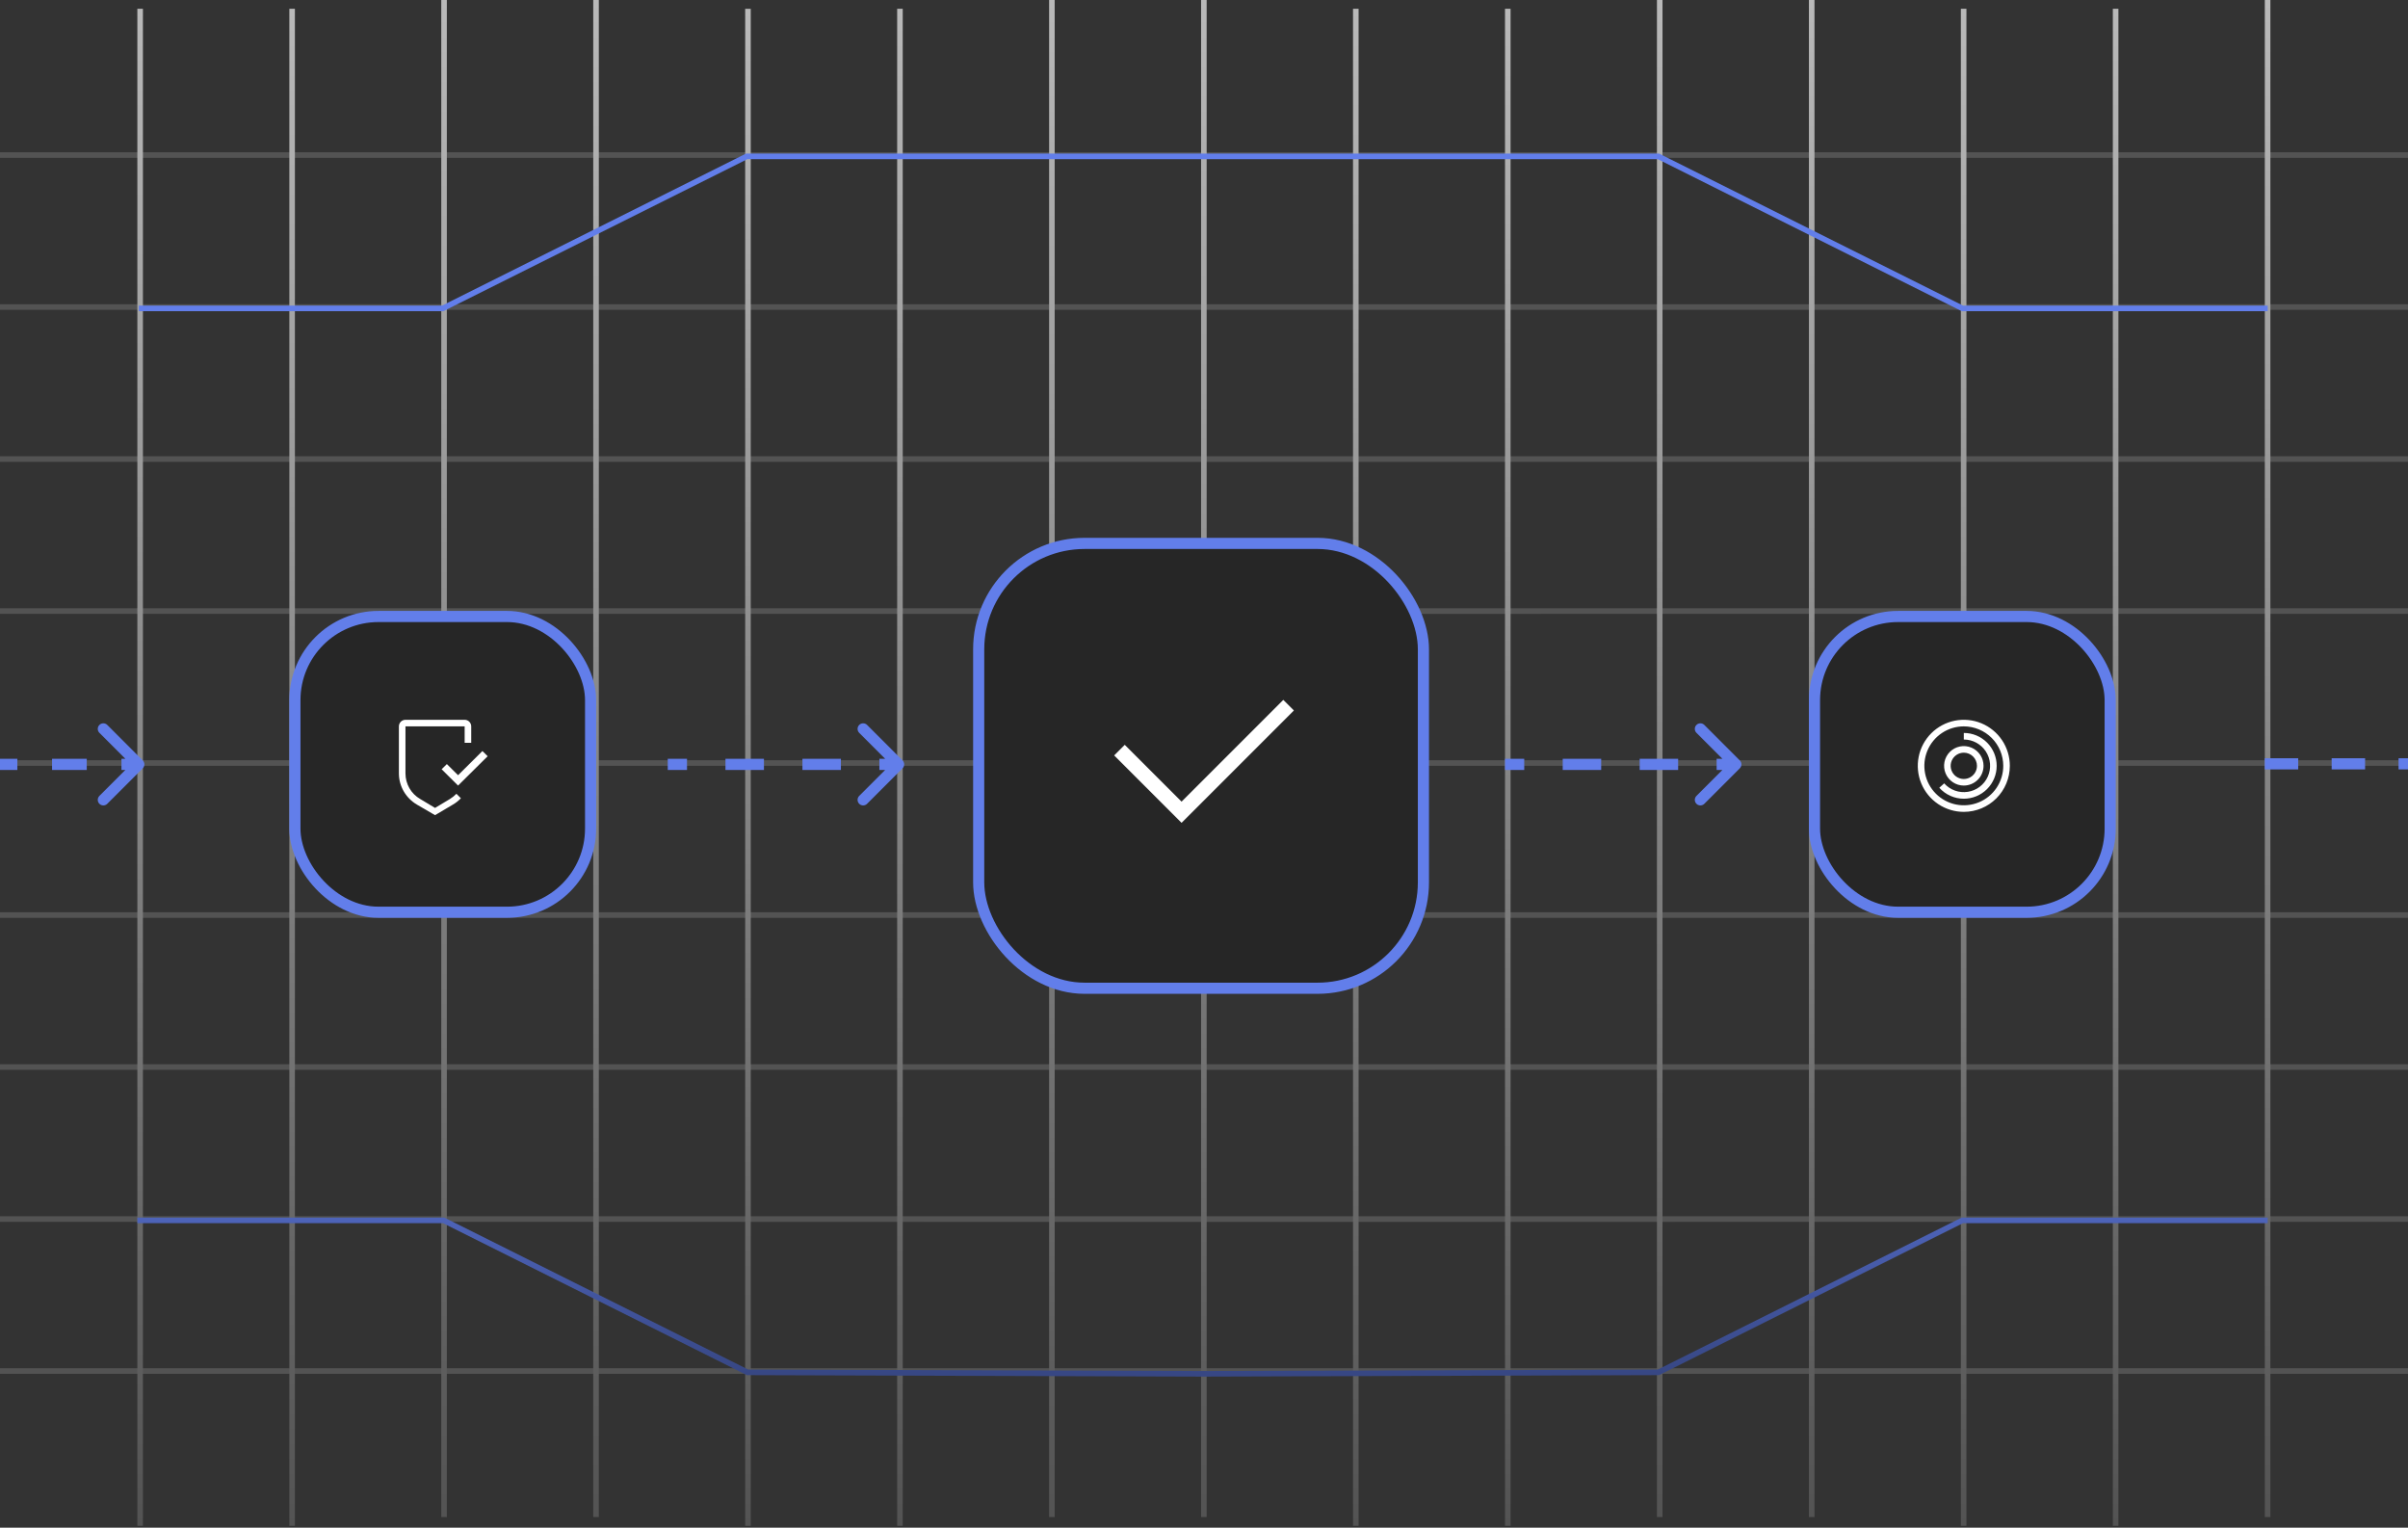 <svg width="432" height="274" viewBox="0 0 432 274" fill="none" xmlns="http://www.w3.org/2000/svg">
<rect x="0" y="0" width="432" height="274" fill="#333333" stroke="none"/>
<line y1="27.811" x2="431.998" y2="27.811" stroke="url(#paint0_diamond_4167_3688)"/>
<line y1="55.073" x2="431.998" y2="55.073" stroke="url(#paint1_diamond_4167_3688)"/>
<line y1="82.335" x2="431.998" y2="82.335" stroke="url(#paint2_diamond_4167_3688)"/>
<line y1="109.597" x2="431.998" y2="109.597" stroke="url(#paint3_diamond_4167_3688)"/>
<line y1="136.859" x2="431.998" y2="136.859" stroke="url(#paint4_diamond_4167_3688)"/>
<line y1="164.121" x2="431.998" y2="164.121" stroke="url(#paint5_diamond_4167_3688)"/>
<line y1="191.383" x2="431.998" y2="191.383" stroke="url(#paint6_diamond_4167_3688)"/>
<line y1="218.645" x2="431.998" y2="218.645" stroke="url(#paint7_diamond_4167_3688)"/>
<line y1="245.907" x2="431.998" y2="245.907" stroke="url(#paint8_diamond_4167_3688)"/>
<line x1="25.141" y1="1.573" x2="25.141" y2="273.669" stroke="url(#paint9_linear_4167_3688)"/>
<line x1="52.406" y1="1.573" x2="52.406" y2="273.669" stroke="url(#paint10_linear_4167_3688)"/>
<line x1="79.664" y1="2.18557e-08" x2="79.664" y2="272.096" stroke="url(#paint11_linear_4167_3688)"/>
<line x1="106.93" y1="2.18557e-08" x2="106.93" y2="272.096" stroke="url(#paint12_linear_4167_3688)"/>
<line x1="134.188" y1="1.573" x2="134.187" y2="273.669" stroke="url(#paint13_linear_4167_3688)"/>
<line x1="161.453" y1="1.573" x2="161.453" y2="273.669" stroke="url(#paint14_linear_4167_3688)"/>
<line x1="188.711" y1="2.18557e-08" x2="188.711" y2="272.096" stroke="url(#paint15_linear_4167_3688)"/>
<line x1="215.977" y1="2.18557e-08" x2="215.977" y2="272.096" stroke="url(#paint16_linear_4167_3688)"/>
<line x1="243.234" y1="1.573" x2="243.234" y2="273.669" stroke="url(#paint17_linear_4167_3688)"/>
<line x1="270.5" y1="1.573" x2="270.5" y2="273.669" stroke="url(#paint18_linear_4167_3688)"/>
<line x1="297.758" y1="2.18557e-08" x2="297.758" y2="272.096" stroke="url(#paint19_linear_4167_3688)"/>
<line x1="325.023" y1="2.18557e-08" x2="325.023" y2="272.096" stroke="url(#paint20_linear_4167_3688)"/>
<line x1="352.281" y1="1.573" x2="352.281" y2="273.669" stroke="url(#paint21_linear_4167_3688)"/>
<line x1="379.547" y1="1.573" x2="379.547" y2="273.669" stroke="url(#paint22_linear_4167_3688)"/>
<line x1="406.812" y1="2.18557e-08" x2="406.812" y2="272.096" stroke="url(#paint23_linear_4167_3688)"/>
<rect x="175.578" y="97.466" width="79.786" height="79.786" rx="19" fill="#262626" stroke="#627EEA" stroke-width="2"/>
<rect x="52.906" y="110.572" width="53.048" height="53.048" rx="15" fill="#262626" stroke="#627EEA" stroke-width="2"/>
<rect x="325.523" y="110.572" width="53.048" height="53.048" rx="15" fill="#262626" stroke="#627EEA" stroke-width="2"/>
<path d="M161.921 137.804C162.312 137.413 162.312 136.78 161.921 136.389L155.557 130.025C155.167 129.635 154.534 129.635 154.143 130.025C153.753 130.416 153.753 131.049 154.143 131.44L159.8 137.097L154.143 142.753C153.753 143.144 153.753 143.777 154.143 144.168C154.534 144.558 155.167 144.558 155.557 144.168L161.921 137.804ZM119.797 138.097H123.248V136.097H119.797V138.097ZM130.151 138.097H137.054V136.097H130.151V138.097ZM143.957 138.097H150.86V136.097H143.957V138.097ZM157.763 138.097H161.214V136.097H157.763V138.097Z" fill="#627EEA"/>
<path d="M25.61 137.804C26 137.413 26 136.78 25.61 136.389L19.246 130.026C18.855 129.635 18.222 129.635 17.832 130.026C17.441 130.416 17.441 131.049 17.832 131.44L23.489 137.097L17.832 142.753C17.441 143.144 17.441 143.777 17.832 144.168C18.222 144.558 18.855 144.558 19.246 144.168L25.61 137.804ZM2.84906e-06 138.097L3.113 138.097L3.113 136.097L-2.84907e-06 136.097L2.84906e-06 138.097ZM9.339 138.097L15.564 138.097L15.564 136.097L9.339 136.097L9.339 138.097ZM21.79 138.097L24.903 138.097L24.903 136.097L21.79 136.097L21.79 138.097Z" fill="#627EEA"/>
<g clip-path="url(#clip0_4167_3688)">
<path d="M211.974 147.582L199.883 135.491L201.782 133.591L211.974 143.781L230.226 125.531L232.125 127.43L211.974 147.582Z" fill="white"/>
</g>
<g clip-path="url(#clip1_4167_3688)">
<path d="M82.179 140.898L79.23 137.972L80.168 137.046L82.179 139.04L86.549 134.705L87.487 135.637L82.179 140.898ZM83.359 129.102H72.742C72.093 129.102 71.562 129.632 71.562 130.281V138.715C71.562 141.016 72.801 143.139 74.806 144.318L78.05 146.206L81.235 144.318C81.778 144.012 82.261 143.617 82.686 143.174L81.884 142.372C81.536 142.732 81.141 143.044 80.704 143.316L78.05 144.908L75.396 143.316C73.745 142.372 72.742 140.603 72.742 138.715V130.281H83.359V133.23H84.538V130.281C84.538 129.632 84.007 129.102 83.359 129.102Z" fill="white"/>
</g>
<g clip-path="url(#clip2_4167_3688)">
<path d="M352.312 140.898C351.612 140.898 350.928 140.69 350.346 140.301C349.764 139.912 349.311 139.36 349.043 138.713C348.775 138.066 348.705 137.355 348.841 136.668C348.978 135.982 349.315 135.351 349.81 134.856C350.305 134.361 350.935 134.024 351.622 133.888C352.308 133.751 353.02 133.821 353.667 134.089C354.313 134.357 354.866 134.811 355.255 135.393C355.644 135.975 355.851 136.659 355.851 137.359C355.85 138.297 355.477 139.196 354.813 139.86C354.15 140.523 353.25 140.896 352.312 140.898ZM352.312 134.999C351.846 134.999 351.39 135.138 351.002 135.397C350.614 135.656 350.311 136.025 350.133 136.456C349.954 136.887 349.907 137.361 349.998 137.819C350.089 138.277 350.314 138.697 350.644 139.027C350.974 139.357 351.394 139.582 351.852 139.673C352.31 139.764 352.784 139.717 353.215 139.538C353.646 139.36 354.015 139.057 354.274 138.669C354.533 138.281 354.671 137.825 354.671 137.359C354.671 136.733 354.422 136.134 353.98 135.691C353.537 135.249 352.938 135 352.312 134.999Z" fill="white"/>
<path d="M352.31 143.257C351.48 143.256 350.66 143.081 349.903 142.742C349.145 142.404 348.468 141.909 347.914 141.291L348.793 140.504C349.318 141.091 349.981 141.537 350.722 141.802C351.463 142.067 352.259 142.142 353.036 142.021C353.814 141.9 354.549 141.586 355.174 141.108C355.8 140.63 356.296 140.004 356.617 139.285C356.938 138.567 357.075 137.779 357.014 136.994C356.953 136.21 356.697 135.453 356.269 134.792C355.841 134.132 355.255 133.589 354.563 133.213C353.872 132.837 353.097 132.64 352.31 132.64V131.461C353.874 131.461 355.374 132.082 356.48 133.188C357.587 134.294 358.208 135.794 358.208 137.359C358.208 138.923 357.587 140.423 356.48 141.529C355.374 142.635 353.874 143.257 352.31 143.257Z" fill="white"/>
<path d="M352.312 145.616C350.679 145.616 349.082 145.132 347.724 144.224C346.367 143.317 345.308 142.027 344.683 140.519C344.058 139.01 343.895 137.35 344.213 135.748C344.532 134.146 345.318 132.675 346.473 131.52C347.628 130.365 349.099 129.579 350.701 129.26C352.303 128.942 353.963 129.105 355.472 129.73C356.981 130.355 358.27 131.413 359.178 132.771C360.085 134.129 360.569 135.726 360.569 137.359C360.567 139.548 359.696 141.647 358.148 143.195C356.6 144.743 354.501 145.614 352.312 145.616ZM352.312 130.281C350.912 130.281 349.544 130.696 348.38 131.474C347.216 132.252 346.309 133.357 345.773 134.65C345.237 135.944 345.097 137.367 345.37 138.74C345.643 140.112 346.317 141.374 347.307 142.363C348.297 143.353 349.558 144.027 350.931 144.3C352.304 144.573 353.727 144.433 355.02 143.898C356.314 143.362 357.419 142.455 358.197 141.291C358.974 140.127 359.39 138.759 359.39 137.359C359.387 135.482 358.641 133.683 357.314 132.356C355.987 131.03 354.188 130.283 352.312 130.281Z" fill="white"/>
</g>
<path d="M24.906 55.31L79.43 55.31L133.954 28.048L215.741 28.048L297.527 28.048L352.051 55.31L406.837 55.31" stroke="#627EEA"/>
<path d="M24.641 218.883L79.589 218.883L134.113 246.145L215.899 246.407L297.523 246.145L352.047 218.883L406.833 218.883" stroke="url(#paint24_linear_4167_3688)"/>
<path d="M312.124 137.804C312.515 137.413 312.515 136.78 312.124 136.389L305.76 130.025C305.37 129.635 304.737 129.635 304.346 130.025C303.956 130.416 303.956 131.049 304.346 131.44L310.003 137.097L304.346 142.753C303.956 143.144 303.956 143.777 304.346 144.168C304.737 144.558 305.37 144.558 305.76 144.168L312.124 137.804ZM270 138.097H273.451V136.097H270V138.097ZM280.354 138.097H287.257V136.097H280.354V138.097ZM294.16 138.097H301.063V136.097H294.16V138.097ZM307.966 138.097H311.417V136.097H307.966V138.097Z" fill="#627EEA"/>
<path d="M406.305 137L431.999 137" stroke="#627EEA" stroke-width="2" stroke-dasharray="6 6"/>
<defs>
<radialGradient id="paint0_diamond_4167_3688" cx="0" cy="0" r="1" gradientUnits="userSpaceOnUse" gradientTransform="translate(215.999 28.811) rotate(90) scale(0.5 215.999)">
<stop stop-color="#B9B9B9"/>
<stop offset="1" stop-color="#535353"/>
</radialGradient>
<radialGradient id="paint1_diamond_4167_3688" cx="0" cy="0" r="1" gradientUnits="userSpaceOnUse" gradientTransform="translate(215.999 56.073) rotate(90) scale(0.5 215.999)">
<stop stop-color="#B9B9B9"/>
<stop offset="1" stop-color="#535353"/>
</radialGradient>
<radialGradient id="paint2_diamond_4167_3688" cx="0" cy="0" r="1" gradientUnits="userSpaceOnUse" gradientTransform="translate(215.999 83.335) rotate(90) scale(0.5 215.999)">
<stop stop-color="#B9B9B9"/>
<stop offset="1" stop-color="#535353"/>
</radialGradient>
<radialGradient id="paint3_diamond_4167_3688" cx="0" cy="0" r="1" gradientUnits="userSpaceOnUse" gradientTransform="translate(215.999 110.597) rotate(90) scale(0.5 215.999)">
<stop stop-color="#B9B9B9"/>
<stop offset="1" stop-color="#535353"/>
</radialGradient>
<radialGradient id="paint4_diamond_4167_3688" cx="0" cy="0" r="1" gradientUnits="userSpaceOnUse" gradientTransform="translate(215.999 137.859) rotate(90) scale(0.5 215.999)">
<stop stop-color="#B9B9B9"/>
<stop offset="1" stop-color="#535353"/>
</radialGradient>
<radialGradient id="paint5_diamond_4167_3688" cx="0" cy="0" r="1" gradientUnits="userSpaceOnUse" gradientTransform="translate(215.999 165.121) rotate(90) scale(0.5 215.999)">
<stop stop-color="#B9B9B9"/>
<stop offset="1" stop-color="#535353"/>
</radialGradient>
<radialGradient id="paint6_diamond_4167_3688" cx="0" cy="0" r="1" gradientUnits="userSpaceOnUse" gradientTransform="translate(215.999 192.383) rotate(90) scale(0.5 215.999)">
<stop stop-color="#B9B9B9"/>
<stop offset="1" stop-color="#535353"/>
</radialGradient>
<radialGradient id="paint7_diamond_4167_3688" cx="0" cy="0" r="1" gradientUnits="userSpaceOnUse" gradientTransform="translate(215.999 219.645) rotate(90) scale(0.5 215.999)">
<stop stop-color="#B9B9B9"/>
<stop offset="1" stop-color="#535353"/>
</radialGradient>
<radialGradient id="paint8_diamond_4167_3688" cx="0" cy="0" r="1" gradientUnits="userSpaceOnUse" gradientTransform="translate(215.999 246.907) rotate(90) scale(0.5 215.999)">
<stop stop-color="#B9B9B9"/>
<stop offset="1" stop-color="#535353"/>
</radialGradient>
<linearGradient id="paint9_linear_4167_3688" x1="24.141" y1="1.573" x2="24.141" y2="273.669" gradientUnits="userSpaceOnUse">
<stop stop-color="#B9B9B9"/>
<stop offset="1" stop-color="#535353"/>
</linearGradient>
<linearGradient id="paint10_linear_4167_3688" x1="51.406" y1="1.573" x2="51.406" y2="273.669" gradientUnits="userSpaceOnUse">
<stop stop-color="#B9B9B9"/>
<stop offset="1" stop-color="#535353"/>
</linearGradient>
<linearGradient id="paint11_linear_4167_3688" x1="78.664" y1="-2.18557e-08" x2="78.664" y2="272.096" gradientUnits="userSpaceOnUse">
<stop stop-color="#B9B9B9"/>
<stop offset="1" stop-color="#535353"/>
</linearGradient>
<linearGradient id="paint12_linear_4167_3688" x1="105.93" y1="-2.18557e-08" x2="105.93" y2="272.096" gradientUnits="userSpaceOnUse">
<stop stop-color="#B9B9B9"/>
<stop offset="1" stop-color="#535353"/>
</linearGradient>
<linearGradient id="paint13_linear_4167_3688" x1="133.188" y1="1.573" x2="133.187" y2="273.669" gradientUnits="userSpaceOnUse">
<stop stop-color="#B9B9B9"/>
<stop offset="1" stop-color="#535353"/>
</linearGradient>
<linearGradient id="paint14_linear_4167_3688" x1="160.453" y1="1.573" x2="160.453" y2="273.669" gradientUnits="userSpaceOnUse">
<stop stop-color="#B9B9B9"/>
<stop offset="1" stop-color="#535353"/>
</linearGradient>
<linearGradient id="paint15_linear_4167_3688" x1="187.711" y1="-2.18557e-08" x2="187.711" y2="272.096" gradientUnits="userSpaceOnUse">
<stop stop-color="#B9B9B9"/>
<stop offset="1" stop-color="#535353"/>
</linearGradient>
<linearGradient id="paint16_linear_4167_3688" x1="214.977" y1="-2.18557e-08" x2="214.977" y2="272.096" gradientUnits="userSpaceOnUse">
<stop stop-color="#B9B9B9"/>
<stop offset="1" stop-color="#535353"/>
</linearGradient>
<linearGradient id="paint17_linear_4167_3688" x1="242.234" y1="1.573" x2="242.234" y2="273.669" gradientUnits="userSpaceOnUse">
<stop stop-color="#B9B9B9"/>
<stop offset="1" stop-color="#535353"/>
</linearGradient>
<linearGradient id="paint18_linear_4167_3688" x1="269.5" y1="1.573" x2="269.5" y2="273.669" gradientUnits="userSpaceOnUse">
<stop stop-color="#B9B9B9"/>
<stop offset="1" stop-color="#535353"/>
</linearGradient>
<linearGradient id="paint19_linear_4167_3688" x1="296.758" y1="-2.18557e-08" x2="296.758" y2="272.096" gradientUnits="userSpaceOnUse">
<stop stop-color="#B9B9B9"/>
<stop offset="1" stop-color="#535353"/>
</linearGradient>
<linearGradient id="paint20_linear_4167_3688" x1="324.023" y1="-2.18557e-08" x2="324.023" y2="272.096" gradientUnits="userSpaceOnUse">
<stop stop-color="#B9B9B9"/>
<stop offset="1" stop-color="#535353"/>
</linearGradient>
<linearGradient id="paint21_linear_4167_3688" x1="351.281" y1="1.573" x2="351.281" y2="273.669" gradientUnits="userSpaceOnUse">
<stop stop-color="#B9B9B9"/>
<stop offset="1" stop-color="#535353"/>
</linearGradient>
<linearGradient id="paint22_linear_4167_3688" x1="378.547" y1="1.573" x2="378.547" y2="273.669" gradientUnits="userSpaceOnUse">
<stop stop-color="#B9B9B9"/>
<stop offset="1" stop-color="#535353"/>
</linearGradient>
<linearGradient id="paint23_linear_4167_3688" x1="405.812" y1="-2.18557e-08" x2="405.812" y2="272.096" gradientUnits="userSpaceOnUse">
<stop stop-color="#B9B9B9"/>
<stop offset="1" stop-color="#535353"/>
</linearGradient>
<linearGradient id="paint24_linear_4167_3688" x1="215.475" y1="191.883" x2="215.475" y2="246.407" gradientUnits="userSpaceOnUse">
<stop stop-color="#627EEA"/>
<stop offset="1" stop-color="#374784"/>
</linearGradient>
<clipPath id="clip0_4167_3688">
<rect width="42.99" height="42.99" fill="white" transform="translate(194.508 115.339)"/>
</clipPath>
<clipPath id="clip1_4167_3688">
<rect width="18.874" height="18.874" fill="white" transform="translate(69.203 127.922)"/>
</clipPath>
<clipPath id="clip2_4167_3688">
<rect width="18.874" height="18.874" fill="white" transform="translate(342.875 127.922)"/>
</clipPath>
</defs>
</svg>
